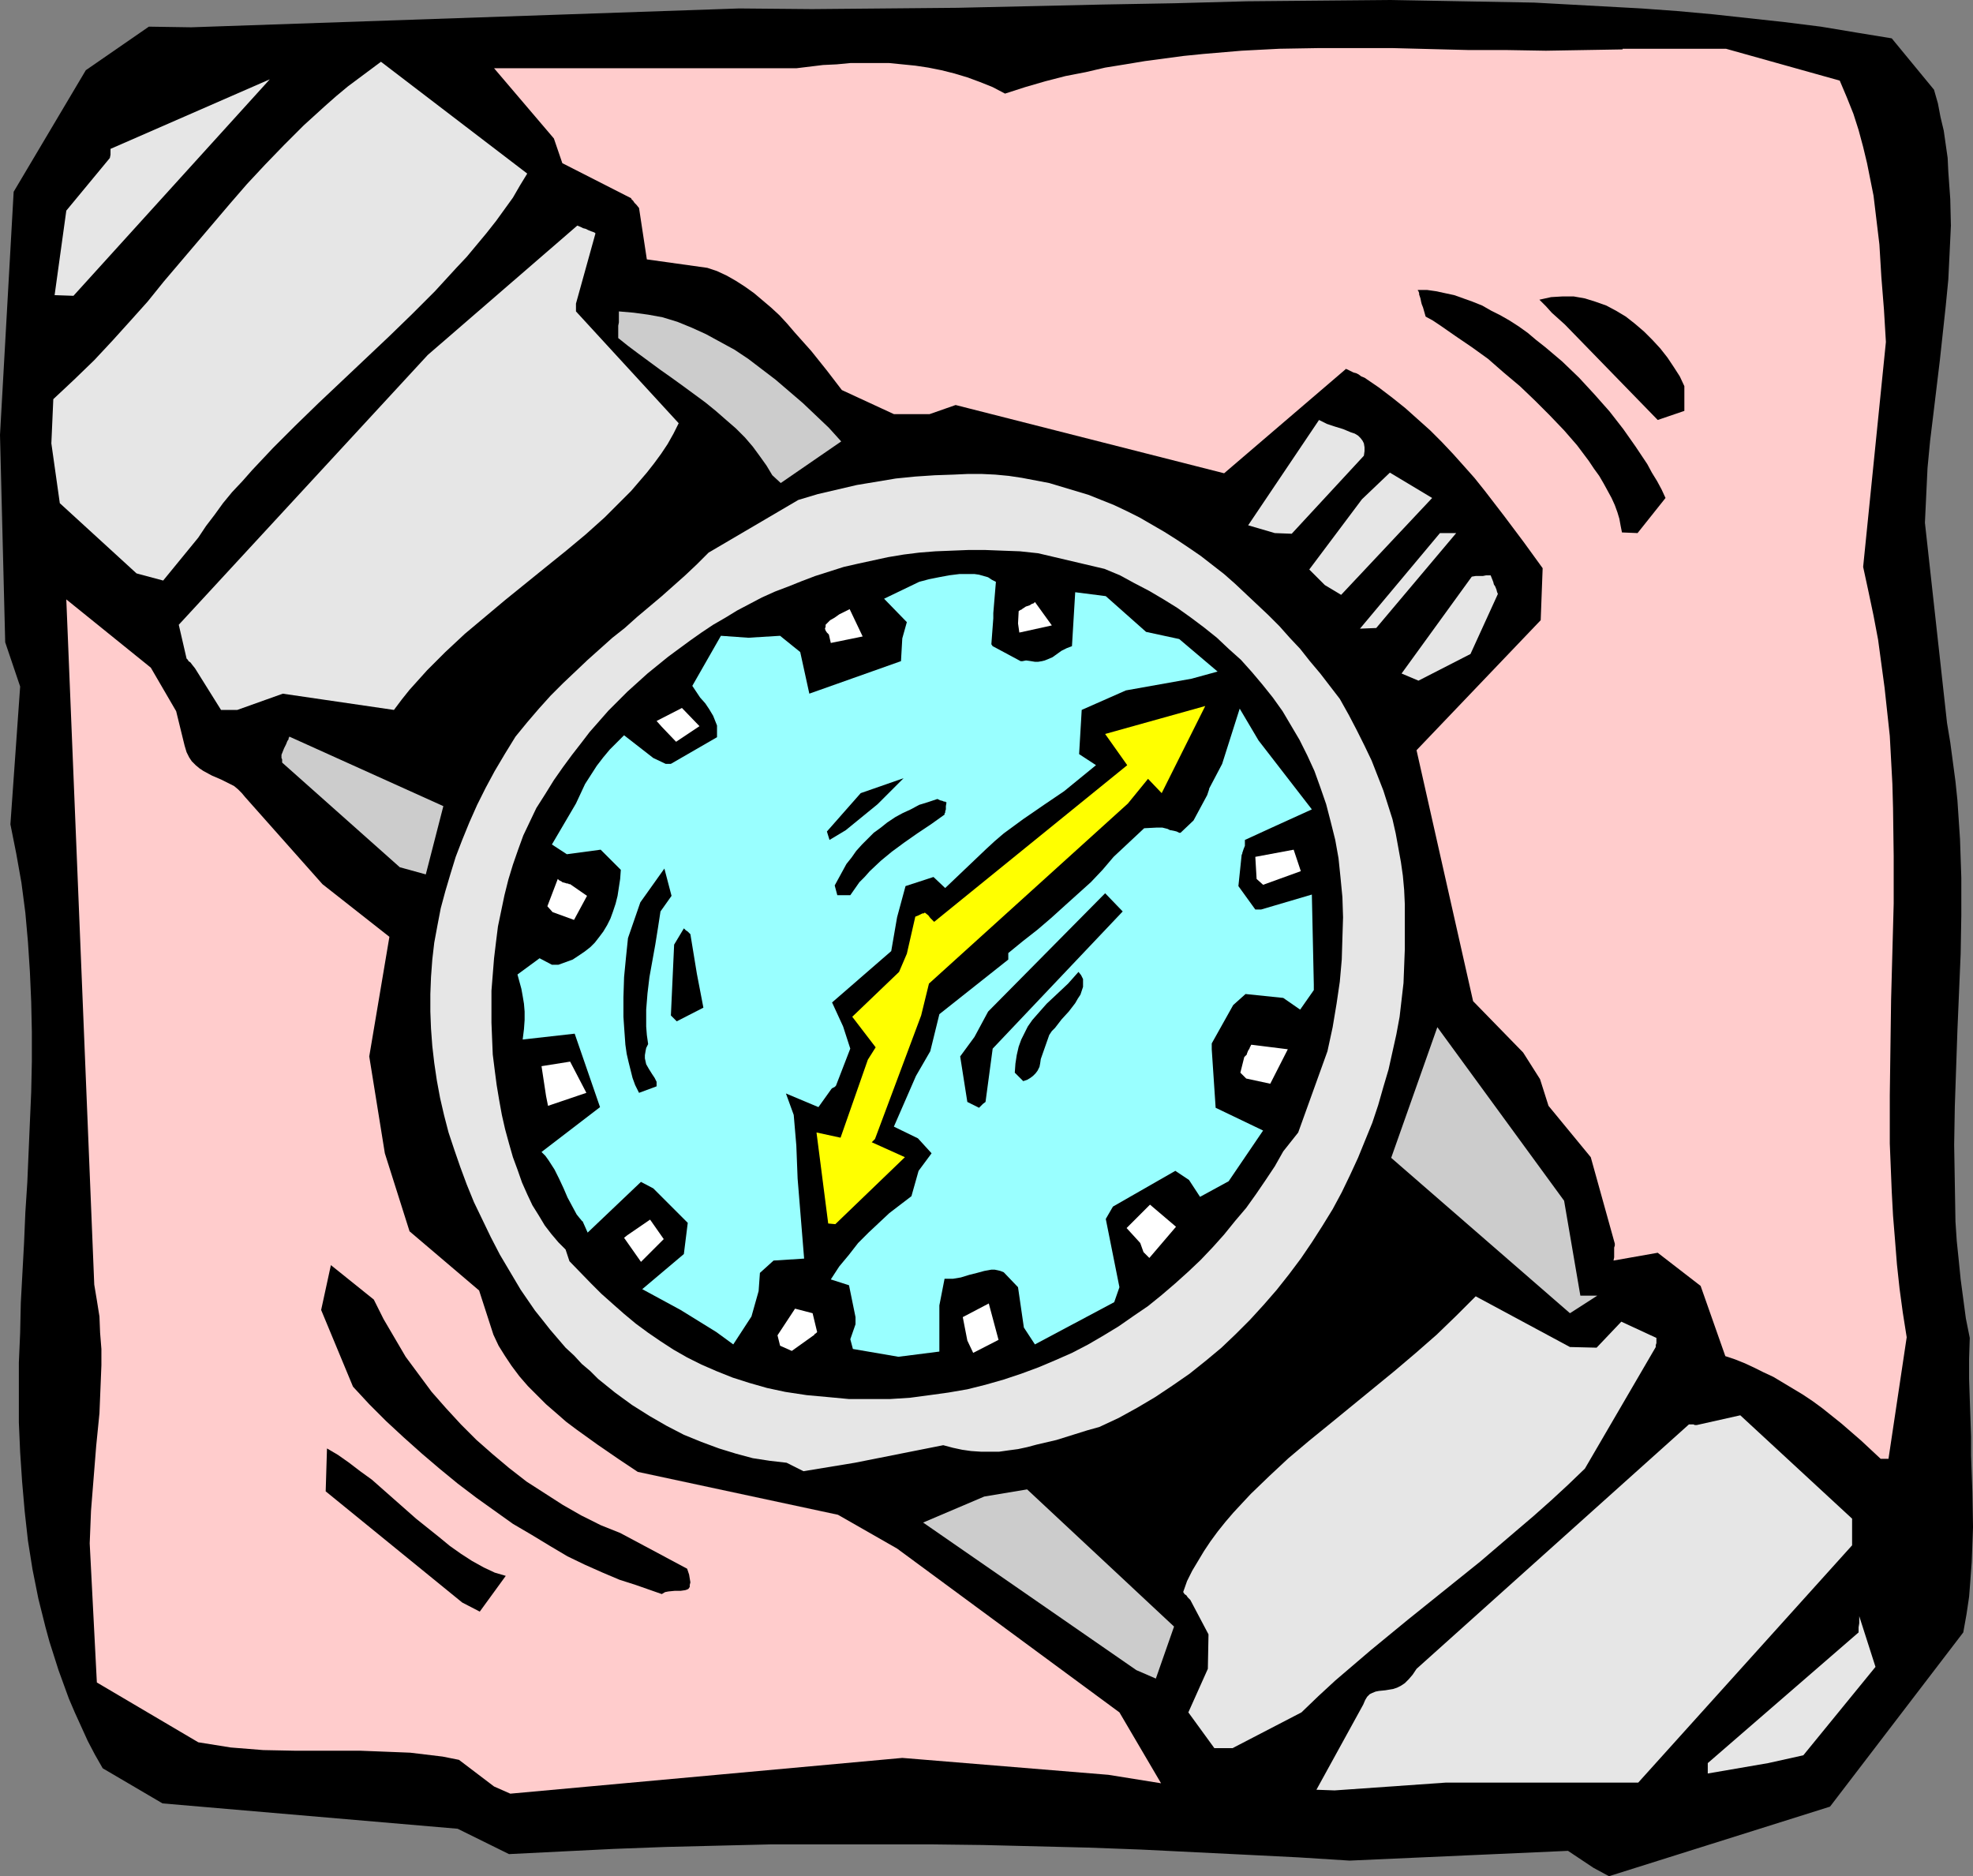 <?xml version="1.0" encoding="UTF-8" standalone="no"?>
<svg
   version="1.0"
   width="129.766mm"
   height="123.395mm"
   id="svg43"
   sodipodi:docname="Watch 23.wmf"
   xmlns:inkscape="http://www.inkscape.org/namespaces/inkscape"
   xmlns:sodipodi="http://sodipodi.sourceforge.net/DTD/sodipodi-0.dtd"
   xmlns="http://www.w3.org/2000/svg"
   xmlns:svg="http://www.w3.org/2000/svg">
  <rect width="100%" height="100%" fill="#808080" stroke="none"/>
  <sodipodi:namedview
     id="namedview43"
     pagecolor="#ffffff"
     bordercolor="#000000"
     borderopacity="0.25"
     inkscape:showpageshadow="2"
     inkscape:pageopacity="0.0"
     inkscape:pagecheckerboard="0"
     inkscape:deskcolor="#d1d1d1"
     inkscape:document-units="mm" />
  <defs
     id="defs1">
    <pattern
       id="WMFhbasepattern"
       patternUnits="userSpaceOnUse"
       width="6"
       height="6"
       x="0"
       y="0" />
  </defs>
  <path
     style="fill:#000000;fill-opacity:1;fill-rule:evenodd;stroke:none"
     d="m 396.081,464.275 -6.302,-4.202 -54.298,2.424 -12.766,-0.808 -12.928,-0.646 -13.09,-0.646 -13.09,-0.646 -13.09,-0.485 -13.09,-0.323 -13.09,-0.323 -13.09,-0.162 h -13.251 -13.09 -13.09 l -13.251,0.323 -13.09,0.323 -12.928,0.485 -13.09,0.646 -12.928,0.646 -12.766,-6.302 -73.366,-6.302 -14.867,-8.726 -1.939,-3.394 -1.778,-3.394 -1.616,-3.555 -1.616,-3.555 -1.454,-3.394 -1.293,-3.555 -1.293,-3.555 -1.131,-3.555 -1.131,-3.555 -0.97,-3.555 -1.778,-7.11 -1.454,-7.272 -1.131,-7.11 -0.808,-7.272 -0.646,-7.434 -0.485,-7.272 -0.323,-7.434 v -7.434 -7.434 l 0.323,-7.434 0.162,-7.434 0.808,-14.867 0.323,-7.595 0.485,-7.434 0.646,-15.029 0.323,-7.434 0.162,-7.595 v -7.434 L 7.757,249.025 7.434,241.591 6.949,234.158 6.302,226.886 5.333,219.452 4.04,212.18 2.586,204.908 5.01,170.649 1.293,159.66 0,108.11 3.394,47.672 21.331,17.453 37.006,6.626 47.51,6.787 183.739,2.101 201.838,2.262 219.937,2.101 238.037,1.939 273.912,1.131 292.011,0.808 309.948,0.323 327.724,0.162 345.662,0 l 17.776,0.323 17.938,0.323 8.888,0.485 8.888,0.485 8.888,0.485 8.888,0.646 8.888,0.808 8.888,0.97 8.888,0.97 9.05,1.131 8.726,1.454 8.888,1.454 10.504,12.766 0.97,3.394 0.646,3.394 0.808,3.394 0.485,3.394 0.485,3.394 0.162,3.394 0.485,6.787 0.162,6.626 -0.323,6.787 -0.323,6.626 -0.646,6.626 -1.454,13.413 -1.616,13.413 -0.808,6.626 -0.646,6.787 -0.323,6.787 -0.323,6.787 5.494,49.773 0.808,4.848 0.646,4.848 0.646,4.848 0.485,4.686 0.323,4.848 0.323,4.848 0.323,9.534 v 9.373 l -0.162,9.534 -0.808,19.069 -0.646,18.907 -0.162,9.534 0.162,9.534 0.162,9.534 0.323,4.848 0.485,4.686 0.485,4.848 0.646,4.848 0.646,4.848 0.97,4.848 -0.162,5.171 v 5.01 l 0.162,5.01 0.162,4.686 0.162,4.686 v 4.686 l 0.162,4.525 0.162,4.525 0.162,8.726 -0.162,4.363 -0.162,4.363 -0.323,4.363 -0.323,4.202 -0.646,4.363 -0.808,4.525 -33.128,43.309 -54.944,17.291 z"
     id="path1" />
  <path
     style="fill:#e6e6e6;fill-opacity:1;fill-rule:evenodd;stroke:none"
     d="m 327.24,444.884 11.635,-21.17 0.485,-1.131 0.485,-0.808 0.646,-0.646 0.646,-0.323 0.808,-0.323 0.808,-0.162 1.616,-0.162 1.939,-0.323 0.97,-0.323 0.97,-0.485 0.97,-0.646 0.97,-0.97 0.97,-1.131 0.97,-1.454 67.71,-60.761 h 0.646 0.485 l 0.323,0.162 h 0.485 l 10.827,-2.424 27.795,25.694 v 6.626 l -53.166,58.984 h -47.834 l -27.634,1.939 z"
     id="path2" />
  <path
     style="fill:#ffcccc;fill-opacity:1;fill-rule:evenodd;stroke:none"
     d="m 122.816,444.075 -8.726,-6.626 -4.04,-0.808 -4.04,-0.485 -4.04,-0.485 -4.04,-0.162 -8.242,-0.323 H 73.528 l -8.08,-0.162 -4.04,-0.323 -4.04,-0.323 -4.04,-0.646 -4.04,-0.646 -25.21,-14.867 -1.778,-34.582 0.323,-8.08 0.646,-8.08 0.646,-8.08 0.808,-8.08 0.323,-7.918 0.162,-4.04 v -4.04 l -0.323,-4.04 -0.162,-4.04 -0.646,-4.04 -0.646,-3.878 -6.949,-170.326 21.008,16.968 6.302,10.827 2.101,8.565 0.485,1.616 0.646,1.293 0.646,0.97 0.97,0.97 0.97,0.808 0.97,0.646 2.101,1.131 2.262,0.97 2.262,1.131 0.97,0.485 0.97,0.808 0.97,0.97 0.808,0.97 19.23,21.654 16.645,13.09 -5.01,29.734 3.878,24.078 6.141,19.392 17.291,14.706 3.555,10.989 1.293,2.747 1.616,2.586 1.616,2.424 1.939,2.586 2.101,2.424 2.262,2.262 2.262,2.262 2.424,2.101 2.586,2.262 2.586,1.939 5.171,3.717 2.586,1.778 2.586,1.778 2.424,1.616 2.424,1.616 49.773,10.666 14.706,8.403 55.267,40.723 10.342,17.614 -13.09,-2.101 -51.227,-4.202 -97.445,8.888 z"
     id="path3" />
  <path
     style="fill:#e6e6e6;fill-opacity:1;fill-rule:evenodd;stroke:none"
     d="m 424.523,438.258 37.491,-32.482 v -0.646 -0.646 l 0.162,-0.97 v -0.808 -0.485 -0.485 l 4.04,12.605 -17.938,21.978 -8.726,1.939 -15.029,2.586 z"
     id="path4" />
  <path
     style="fill:#e6e6e6;fill-opacity:1;fill-rule:evenodd;stroke:none"
     d="m 301.868,434.541 -6.464,-8.888 4.848,-10.827 0.162,-8.565 -4.525,-8.565 -0.646,-0.646 -0.323,-0.485 -0.485,-0.323 -0.162,-0.323 -0.162,-0.162 v 0 0 l 0.97,-2.747 1.293,-2.586 1.454,-2.424 1.454,-2.424 1.616,-2.424 1.778,-2.424 1.939,-2.424 1.939,-2.262 2.101,-2.262 2.262,-2.424 4.525,-4.363 4.848,-4.525 5.171,-4.363 5.171,-4.202 5.333,-4.363 10.666,-8.726 5.333,-4.525 5.171,-4.525 4.848,-4.686 4.848,-4.848 23.432,12.605 6.626,0.162 6.141,-6.464 8.726,4.04 v 0.808 0.485 l -0.162,0.485 v 0.162 0.323 0 l -17.614,30.219 -4.202,4.04 -4.202,3.878 -4.363,3.878 -4.363,3.717 -8.888,7.595 -9.05,7.272 -9.05,7.272 -9.05,7.434 -8.888,7.595 -4.202,3.878 -4.202,4.04 -17.13,8.888 z"
     id="path5" />
  <path
     style="fill:#cccccc;fill-opacity:1;fill-rule:evenodd;stroke:none"
     d="m 282.476,415.149 -53.005,-36.683 15.19,-6.464 10.666,-1.778 36.522,34.097 -4.525,12.928 z"
     id="path6" />
  <path
     style="fill:#000000;fill-opacity:1;fill-rule:evenodd;stroke:none"
     d="m 114.897,398.343 -33.936,-27.634 0.323,-10.666 2.747,1.616 2.747,1.939 2.747,2.101 2.909,2.101 5.494,4.848 2.747,2.424 2.747,2.424 5.656,4.525 2.747,2.262 2.747,1.939 2.747,1.778 2.909,1.616 2.747,1.293 2.747,0.808 -6.464,8.888 z"
     id="path7" />
  <path
     style="fill:#000000;fill-opacity:1;fill-rule:evenodd;stroke:none"
     d="m 158.045,393.98 -4.04,-1.293 -4.202,-1.778 -4.363,-1.939 -4.363,-2.101 -4.363,-2.586 -4.525,-2.747 -4.686,-2.747 -4.525,-3.232 -4.525,-3.232 -4.686,-3.555 -4.525,-3.717 -4.363,-3.717 -4.525,-4.04 -4.363,-4.04 -4.202,-4.202 -4.04,-4.363 -7.918,-19.069 2.424,-11.15 10.666,8.565 2.424,4.848 2.747,4.686 2.747,4.686 3.232,4.363 3.232,4.363 3.555,4.04 3.717,4.04 3.878,3.878 4.04,3.555 4.04,3.394 4.363,3.394 4.525,2.909 4.525,2.909 4.525,2.586 4.848,2.424 4.848,1.939 16.645,8.888 0.485,1.454 0.162,0.97 0.162,0.97 -0.162,0.646 v 0.485 l -0.323,0.485 -0.323,0.162 -0.485,0.162 -1.131,0.162 h -1.454 l -1.616,0.162 -0.808,0.162 -0.808,0.485 z"
     id="path8" />
  <path
     style="fill:#e6e6e6;fill-opacity:1;fill-rule:evenodd;stroke:none"
     d="m 195.536,363.599 -4.202,-0.485 -4.202,-0.646 -4.202,-1.131 -4.202,-1.293 -4.363,-1.616 -4.363,-1.778 -4.363,-2.262 -4.202,-2.424 -4.363,-2.747 -4.202,-3.07 -4.202,-3.394 -1.939,-1.939 -2.101,-1.778 -1.939,-2.101 -2.101,-1.939 -1.939,-2.262 -1.939,-2.262 -1.778,-2.262 -1.939,-2.424 -1.778,-2.586 -1.778,-2.586 -2.586,-4.363 -2.586,-4.363 -2.262,-4.363 -2.101,-4.363 -2.101,-4.363 -1.778,-4.363 -1.616,-4.363 -1.454,-4.202 -1.454,-4.363 -1.131,-4.363 -0.97,-4.202 -0.808,-4.363 -0.646,-4.363 -0.485,-4.202 -0.323,-4.363 -0.162,-4.202 v -4.363 l 0.162,-4.202 0.323,-4.363 0.485,-4.202 0.808,-4.363 0.808,-4.202 1.131,-4.202 1.293,-4.363 1.293,-4.202 1.616,-4.202 1.778,-4.363 1.939,-4.363 2.101,-4.202 2.262,-4.202 2.586,-4.363 2.586,-4.202 2.909,-3.555 2.909,-3.394 2.909,-3.232 3.07,-3.07 3.07,-2.909 3.07,-2.909 6.141,-5.494 3.07,-2.424 3.07,-2.747 6.141,-5.171 5.818,-5.171 2.909,-2.747 2.909,-2.909 22.301,-13.09 4.848,-1.454 4.848,-1.131 4.848,-1.131 4.848,-0.808 4.848,-0.808 4.848,-0.485 4.848,-0.323 4.686,-0.162 3.555,-0.162 h 3.394 l 3.394,0.162 3.394,0.323 3.232,0.485 3.394,0.646 3.394,0.646 3.232,0.97 3.232,0.97 3.232,0.97 3.232,1.293 3.232,1.293 3.07,1.454 3.232,1.616 3.07,1.778 3.07,1.778 3.07,1.939 2.909,1.939 3.07,2.101 2.909,2.262 2.909,2.262 2.747,2.424 2.747,2.586 2.747,2.586 2.747,2.586 2.747,2.747 2.586,2.909 2.586,2.747 2.424,3.07 2.586,3.07 4.848,6.302 2.262,4.04 1.939,3.717 1.939,3.878 1.778,3.717 1.454,3.717 1.454,3.717 1.131,3.555 1.131,3.555 0.808,3.555 0.646,3.555 0.646,3.555 0.485,3.394 0.323,3.555 0.162,3.555 v 3.555 3.555 4.04 l -0.162,4.202 -0.162,4.202 -0.485,4.202 -0.485,4.202 -0.808,4.363 -0.97,4.363 -0.97,4.363 -1.293,4.363 -1.293,4.525 -1.454,4.363 -1.778,4.363 -1.778,4.363 -1.939,4.202 -2.101,4.363 -2.262,4.202 -2.586,4.202 -2.586,4.04 -2.747,4.04 -2.909,3.878 -3.07,3.878 -3.232,3.717 -3.394,3.717 -3.555,3.555 -3.555,3.394 -3.878,3.232 -4.04,3.232 -4.202,2.909 -4.363,2.909 -4.363,2.586 -4.686,2.586 -4.848,2.262 -2.909,0.808 -2.586,0.808 -2.586,0.808 -2.586,0.808 -4.848,1.131 -2.424,0.646 -2.262,0.485 -2.424,0.323 -2.262,0.323 h -2.262 -2.262 l -2.424,-0.162 -2.262,-0.323 -2.262,-0.485 -2.424,-0.646 -21.978,4.363 -12.766,2.101 z"
     id="path9" />
  <path
     style="fill:#ffcccc;fill-opacity:1;fill-rule:evenodd;stroke:none"
     d="m 467.508,362.629 -2.424,-2.262 -2.424,-2.262 -2.424,-2.101 -2.424,-2.101 -2.424,-1.939 -2.424,-1.939 -2.424,-1.778 -2.424,-1.616 -2.424,-1.454 -2.424,-1.454 -2.424,-1.454 -2.424,-1.131 -2.262,-1.131 -2.424,-1.131 -2.424,-0.97 -2.424,-0.808 -6.141,-17.453 -10.666,-8.242 -10.989,1.939 0.162,-0.808 v -0.646 -0.97 -0.808 l 0.162,-0.485 v -0.485 l -5.979,-21.493 -10.504,-12.766 -2.101,-6.626 -4.202,-6.626 -12.443,-12.766 -14.059,-62.377 30.866,-32.32 0.485,-12.928 -4.686,-6.464 -4.848,-6.464 -4.848,-6.302 -2.586,-3.232 -2.586,-2.909 -2.747,-3.07 -2.747,-2.909 -2.909,-2.909 -3.07,-2.747 -3.07,-2.747 -3.232,-2.586 -3.394,-2.586 -3.555,-2.424 -0.808,-0.323 -0.646,-0.485 -0.646,-0.323 -0.646,-0.162 -0.646,-0.323 -0.646,-0.323 -0.323,-0.162 h -0.162 v -0.162 l -30.381,26.018 -66.741,-16.968 -6.464,2.262 h -8.888 l -12.928,-5.979 -3.717,-4.848 -3.878,-4.848 -4.04,-4.525 -1.939,-2.262 -1.939,-2.101 -2.101,-1.939 -2.101,-1.778 -2.101,-1.778 -2.262,-1.616 -2.262,-1.454 -2.262,-1.293 -2.424,-1.131 -2.424,-0.808 -15.029,-2.101 -1.939,-12.766 -0.646,-0.808 -0.485,-0.485 -0.323,-0.485 -0.323,-0.323 -0.162,-0.162 v -0.162 l -17.13,-8.726 -2.101,-6.141 -14.867,-17.453 h 75.144 l 6.626,-0.808 3.394,-0.162 3.394,-0.323 h 3.232 3.232 3.232 l 3.232,0.323 3.232,0.323 3.232,0.485 3.232,0.646 3.232,0.808 3.232,0.97 3.07,1.131 3.232,1.293 3.07,1.616 5.01,-1.616 5.01,-1.454 5.01,-1.293 5.01,-0.97 4.848,-1.131 5.01,-0.808 4.848,-0.808 4.848,-0.646 4.848,-0.646 4.848,-0.485 9.534,-0.808 9.373,-0.485 9.534,-0.162 h 9.373 9.373 l 18.907,0.485 h 9.534 l 9.534,0.162 9.534,-0.162 9.534,-0.162 v -0.162 h 25.694 l 28.28,7.918 1.778,4.202 1.616,4.04 1.293,4.04 1.131,4.202 0.97,4.04 0.808,4.04 0.808,4.04 0.485,4.04 0.97,8.08 0.485,8.08 0.646,8.08 0.485,8.08 -5.656,55.913 1.293,5.979 1.293,6.141 1.131,5.979 0.808,5.979 0.808,5.979 0.646,5.979 0.646,5.979 0.323,5.979 0.323,5.979 0.162,5.979 0.162,11.958 v 11.797 l -0.323,11.958 -0.323,11.958 -0.162,11.797 -0.162,11.958 v 11.958 l 0.485,11.958 0.323,5.979 0.485,5.979 0.485,6.141 0.646,5.979 0.808,5.979 0.97,6.141 -4.525,30.219 z"
     id="path10" />
  <path
     style="fill:#cccccc;fill-opacity:1;fill-rule:evenodd;stroke:none"
     d="m 390.264,326.431 -44.44,-38.622 11.474,-32.482 31.512,43.147 4.04,23.594 h 4.202 z"
     id="path11" />
  <path
     style="fill:#cccccc;fill-opacity:1;fill-rule:evenodd;stroke:none"
     d="M 99.384,215.574 70.134,189.556 v -0.808 l -0.162,-0.323 v -0.808 l 0.323,-0.808 0.323,-0.808 0.485,-0.97 0.323,-0.808 0.323,-0.485 v -0.323 l 0.162,-0.162 v -0.162 l 38.299,17.291 -4.363,16.968 z"
     id="path12" />
  <path
     style="fill:#e6e6e6;fill-opacity:1;fill-rule:evenodd;stroke:none"
     d="m 54.944,176.467 -6.464,-10.342 -0.646,-0.808 -0.485,-0.646 -0.485,-0.323 -0.162,-0.323 -0.162,-0.162 -0.162,-0.162 -1.939,-8.403 61.893,-67.064 37.168,-32.158 0.808,0.323 0.646,0.323 0.646,0.162 0.646,0.323 0.808,0.323 0.485,0.162 0.323,0.162 0.162,0.162 v 0 l -4.848,17.453 v 0.646 0.485 0.808 l 25.533,27.795 -1.293,2.586 -1.454,2.586 -1.616,2.424 -1.778,2.424 -1.778,2.262 -1.939,2.262 -1.939,2.262 -2.262,2.262 -4.363,4.363 -4.686,4.202 -4.848,4.04 -5.01,4.04 -10.181,8.242 -5.01,4.202 -5.01,4.202 -4.848,4.525 -4.525,4.525 -4.363,4.848 -1.939,2.424 -1.939,2.586 -27.634,-4.04 -11.312,4.04 z"
     id="path13" />
  <path
     style="fill:#e6e6e6;fill-opacity:1;fill-rule:evenodd;stroke:none"
     d="m 348.409,167.417 17.453,-24.078 0.97,-0.162 h 0.646 0.646 0.485 l 0.808,-0.162 h 0.646 0.323 0.162 l 0.323,0.808 0.323,0.808 0.162,0.646 0.323,0.485 0.323,0.808 0.162,0.646 0.162,0.323 v 0.162 0 l -6.787,14.867 -12.928,6.626 z"
     id="path14" />
  <path
     style="fill:#e6e6e6;fill-opacity:1;fill-rule:evenodd;stroke:none"
     d="m 338.067,156.267 19.877,-23.755 h 1.293 0.97 1.778 l -19.877,23.594 z"
     id="path15" />
  <path
     style="fill:#e6e6e6;fill-opacity:1;fill-rule:evenodd;stroke:none"
     d="m 329.34,145.44 -3.878,-3.878 13.09,-17.453 6.949,-6.626 10.504,6.302 -22.624,24.078 z"
     id="path16" />
  <path
     style="fill:#e6e6e6;fill-opacity:1;fill-rule:evenodd;stroke:none"
     d="M 33.936,142.531 14.867,125.078 12.766,110.211 13.251,99.222 v 0 l 5.171,-4.848 5.01,-4.848 4.525,-4.848 4.525,-5.01 4.202,-4.686 4.04,-5.01 8.242,-9.696 8.242,-9.696 4.202,-4.848 4.525,-4.848 4.686,-4.848 4.848,-4.848 5.333,-4.848 2.747,-2.424 2.909,-2.424 8.242,-6.141 36.36,27.795 -1.778,2.909 -1.778,3.07 -2.101,2.909 -2.101,2.909 -2.424,3.07 -2.424,2.909 -2.424,2.909 -2.586,2.747 -5.333,5.818 -5.656,5.656 -5.656,5.494 -11.797,11.15 -5.818,5.494 -5.818,5.656 -5.494,5.494 -5.171,5.494 -2.424,2.747 -2.586,2.747 -2.262,2.747 -2.101,2.909 -2.101,2.747 -1.939,2.909 -8.726,10.666 z"
     id="path17" />
  <path
     style="fill:#e6e6e6;fill-opacity:1;fill-rule:evenodd;stroke:none"
     d="m 316.897,132.512 -6.626,-1.939 17.614,-26.179 0.97,0.485 0.97,0.485 1.939,0.646 2.101,0.646 1.939,0.808 0.97,0.323 0.808,0.485 0.646,0.646 0.485,0.646 0.323,0.646 0.162,0.97 v 0.97 l -0.162,1.131 -17.938,19.392 z"
     id="path18" />
  <path
     style="fill:#000000;fill-opacity:1;fill-rule:evenodd;stroke:none"
     d="m 403.192,132.35 -0.323,-1.616 -0.323,-1.778 -0.485,-1.616 -0.646,-1.778 -0.808,-1.778 -0.97,-1.778 -0.97,-1.778 -1.131,-1.939 -1.293,-1.778 -1.293,-1.939 -2.909,-3.878 -3.232,-3.717 -3.555,-3.717 -3.717,-3.717 -3.717,-3.555 -4.04,-3.394 -3.878,-3.394 -4.04,-2.909 -4.04,-2.747 -3.717,-2.586 -1.939,-1.293 -1.778,-0.97 -0.323,-1.131 -0.323,-1.131 -0.323,-0.808 -0.162,-0.646 -0.162,-0.808 -0.162,-0.485 -0.162,-0.485 v -0.323 l -0.162,-0.485 -0.162,-0.162 v -0.162 h 2.262 l 2.262,0.323 2.262,0.485 2.262,0.485 2.262,0.808 2.262,0.808 2.424,0.97 2.262,1.293 2.262,1.131 2.262,1.293 2.262,1.454 2.262,1.616 2.101,1.778 2.262,1.778 4.202,3.555 4.202,4.04 3.878,4.202 3.717,4.202 3.394,4.363 3.07,4.363 2.909,4.363 1.131,2.101 1.293,2.101 1.131,2.101 0.97,2.101 -6.949,8.726 z"
     id="path19" />
  <path
     style="fill:#cccccc;fill-opacity:1;fill-rule:evenodd;stroke:none"
     d="m 191.981,118.129 -1.454,-2.424 -1.616,-2.262 -1.778,-2.424 -1.939,-2.262 -2.262,-2.262 -2.424,-2.101 -2.586,-2.262 -2.586,-2.101 -5.494,-4.04 -2.909,-2.101 -2.747,-1.939 -5.494,-4.04 -2.586,-1.939 -2.424,-1.939 v -1.131 -1.939 l 0.162,-0.808 v -1.131 -0.808 -0.808 l 3.717,0.323 3.555,0.485 3.555,0.646 3.717,1.131 3.555,1.454 3.555,1.616 3.555,1.939 3.555,1.939 3.394,2.262 3.394,2.586 3.394,2.586 3.394,2.909 3.394,2.909 3.232,3.07 3.232,3.07 3.07,3.394 -15.029,10.342 z"
     id="path20" />
  <path
     style="fill:#000000;fill-opacity:1;fill-rule:evenodd;stroke:none"
     d="m 412.08,104.393 -23.109,-23.755 -1.616,-1.454 -1.616,-1.454 -1.454,-1.616 -1.616,-1.616 1.454,-0.323 1.454,-0.323 2.747,-0.162 h 1.454 1.454 l 2.747,0.485 2.586,0.808 2.747,0.97 2.424,1.293 2.424,1.454 2.262,1.778 2.262,1.939 2.101,2.101 1.939,2.101 1.778,2.262 1.616,2.424 1.454,2.262 1.131,2.424 v 2.909 0.646 2.586 z"
     id="path21" />
  <path
     style="fill:#e6e6e6;fill-opacity:1;fill-rule:evenodd;stroke:none"
     d="m 13.574,73.366 2.909,-21.008 10.827,-13.09 0.162,-0.808 V 37.976 37.491 37.006 L 67.064,19.715 18.261,73.528 Z"
     id="path22" />
  <path
     style="fill:#000000;fill-opacity:1;fill-rule:evenodd;stroke:none"
     d="m 140.592,310.594 -1.778,-1.778 -1.778,-2.101 -1.616,-2.101 -1.454,-2.424 -1.616,-2.586 -1.293,-2.747 -1.293,-2.909 -1.131,-3.232 -1.131,-3.07 -0.97,-3.394 -0.97,-3.555 -0.808,-3.555 -0.646,-3.555 -0.646,-3.878 -0.485,-3.717 -0.485,-3.878 -0.162,-3.878 -0.162,-4.04 v -3.878 -4.04 l 0.323,-4.04 0.323,-4.04 0.485,-4.04 0.485,-3.878 0.808,-3.878 0.808,-3.878 0.97,-3.878 1.131,-3.717 1.293,-3.717 1.293,-3.555 1.616,-3.394 1.616,-3.394 2.262,-3.555 2.101,-3.394 2.262,-3.232 2.262,-3.07 2.262,-2.909 2.101,-2.747 4.686,-5.333 4.686,-4.686 5.01,-4.525 5.171,-4.202 5.494,-4.04 2.747,-1.939 2.909,-1.939 3.07,-1.778 2.909,-1.778 3.07,-1.616 3.07,-1.616 3.232,-1.454 3.394,-1.293 3.232,-1.293 3.394,-1.293 3.555,-1.131 3.555,-1.131 3.555,-0.808 3.717,-0.808 3.717,-0.808 3.878,-0.646 3.878,-0.485 4.04,-0.323 4.04,-0.162 4.04,-0.162 h 4.363 l 4.202,0.162 4.363,0.162 4.525,0.485 16.483,3.878 3.878,1.616 3.555,1.939 3.717,1.939 3.555,2.101 3.394,2.101 3.394,2.424 3.232,2.424 3.232,2.586 2.909,2.747 3.07,2.747 2.747,3.07 2.586,3.07 2.586,3.232 2.424,3.394 2.101,3.555 2.101,3.555 1.939,3.878 1.778,3.878 1.454,4.04 1.454,4.202 1.131,4.363 1.131,4.525 0.808,4.525 0.485,4.686 0.485,5.01 0.162,5.01 -0.162,5.171 -0.162,5.333 -0.485,5.494 -0.808,5.494 -0.97,5.818 -1.293,5.979 -7.272,20.2 -3.717,4.686 -2.101,3.717 -2.262,3.394 -2.424,3.555 -2.424,3.394 -2.747,3.232 -2.747,3.394 -2.747,3.07 -3.07,3.232 -3.07,2.909 -3.232,2.909 -3.394,2.909 -3.394,2.747 -3.555,2.424 -3.717,2.586 -3.717,2.262 -3.878,2.262 -4.04,2.101 -4.04,1.778 -4.202,1.778 -4.363,1.616 -4.363,1.454 -4.525,1.293 -4.525,1.131 -4.686,0.808 -4.686,0.646 -4.848,0.646 -5.01,0.323 h -5.01 -5.171 l -5.171,-0.485 -5.333,-0.485 -5.333,-0.808 -4.525,-0.97 -4.525,-1.293 -4.04,-1.293 -4.04,-1.616 -3.717,-1.616 -3.555,-1.778 -3.394,-1.939 -3.232,-2.101 -3.07,-2.101 -3.07,-2.262 -2.909,-2.424 -2.747,-2.424 -2.909,-2.586 -2.586,-2.586 -5.333,-5.494 z"
     id="path23" />
  <path
     style="fill:#99ffff;fill-opacity:1;fill-rule:evenodd;stroke:none"
     d="m 144.793,303.646 -0.808,-0.97 -0.646,-0.808 -1.131,-2.101 -1.131,-2.101 -0.97,-2.262 -1.131,-2.424 -1.131,-2.262 -1.454,-2.262 -0.808,-1.131 -0.97,-0.97 14.544,-11.15 -6.302,-18.261 -12.928,1.454 0.323,-2.586 0.162,-2.262 v -2.101 l -0.162,-1.939 -0.323,-1.939 -0.323,-1.778 -0.97,-3.555 5.494,-4.04 3.07,1.616 h 0.646 0.323 0.646 l 1.778,-0.646 1.778,-0.646 1.454,-0.97 1.454,-0.97 1.454,-1.131 1.131,-1.131 1.131,-1.454 0.97,-1.293 0.97,-1.616 0.808,-1.616 0.646,-1.778 0.646,-1.939 0.485,-1.939 0.323,-2.101 0.323,-2.101 0.162,-2.262 -5.01,-5.01 -8.403,1.131 -3.717,-2.424 5.979,-10.181 1.131,-2.424 1.131,-2.424 1.454,-2.262 1.454,-2.262 1.616,-2.101 1.616,-1.939 1.778,-1.778 1.778,-1.778 7.272,5.656 3.07,1.454 h 1.293 l 11.474,-6.626 v -0.97 -0.97 -0.97 l -0.323,-0.808 -0.646,-1.616 -0.97,-1.616 -0.97,-1.454 -1.293,-1.454 -0.97,-1.454 -0.97,-1.454 7.11,-12.443 6.787,0.485 7.918,-0.485 5.01,4.04 2.262,10.342 22.786,-8.08 0.323,-5.656 1.131,-4.04 -5.656,-5.818 8.726,-4.202 2.424,-0.646 2.424,-0.485 2.586,-0.485 2.586,-0.323 h 2.424 1.293 l 1.131,0.162 1.131,0.323 1.131,0.323 0.97,0.646 0.97,0.485 -0.646,7.757 v 0.485 0.323 0.485 l -0.485,6.464 0.323,0.485 0.323,0.162 v 0 l 6.626,3.555 h 0.485 l 0.808,-0.162 h 0.162 l 1.131,0.162 0.97,0.162 h 0.808 l 0.97,-0.162 0.646,-0.162 0.808,-0.323 1.131,-0.485 1.131,-0.808 1.131,-0.808 1.293,-0.646 1.293,-0.485 0.808,-13.413 7.595,0.97 10.019,8.888 8.242,1.778 9.534,8.08 -6.464,1.778 -16.322,2.909 -10.989,4.848 -0.646,10.989 4.202,2.747 -7.918,6.464 -5.01,3.394 -5.171,3.555 -2.424,1.778 -2.424,1.778 -2.262,1.939 -2.101,1.939 v 0 l -10.181,9.696 -2.909,-2.747 -6.949,2.262 -2.101,7.757 -1.454,8.403 -14.706,12.766 2.747,5.979 1.778,5.494 -3.555,9.211 -0.323,0.323 -0.323,0.162 -0.323,0.162 -0.162,0.162 -3.232,4.525 -8.08,-3.394 1.939,5.333 0.646,7.595 0.323,8.242 1.616,19.877 -7.595,0.485 -3.394,3.07 -0.323,4.525 -1.778,6.302 -4.525,6.949 -4.202,-3.07 -8.888,-5.494 -9.534,-5.171 10.342,-8.726 0.97,-7.757 -8.565,-8.565 -3.07,-1.616 -13.251,12.605 -1.293,-2.909 z"
     id="path24" />
  <path
     style="fill:#ffffff;fill-opacity:1;fill-rule:evenodd;stroke:none"
     d="m 155.944,307.039 5.656,-3.878 3.394,4.848 -5.656,5.656 -4.202,-5.979 z"
     id="path25" />
  <path
     style="fill:#ffffff;fill-opacity:1;fill-rule:evenodd;stroke:none"
     d="m 135.744,272.457 -1.131,-7.434 7.11,-1.131 4.04,7.757 -9.534,3.232 z"
     id="path26" />
  <path
     style="fill:#ffffff;fill-opacity:1;fill-rule:evenodd;stroke:none"
     d="m 193.273,331.925 4.363,-6.626 4.363,1.131 1.131,4.686 -0.323,0.323 -0.323,0.162 v 0.162 l -5.656,4.04 -2.909,-1.293 z"
     id="path27" />
  <path
     style="fill:#99ffff;fill-opacity:1;fill-rule:evenodd;stroke:none"
     d="m 211.373,332.895 1.293,-3.717 v -1.778 l -1.616,-7.918 -4.525,-1.454 2.101,-3.232 2.424,-2.909 2.262,-2.909 2.586,-2.586 2.586,-2.424 2.586,-2.424 2.747,-2.101 2.747,-2.101 1.778,-6.302 3.232,-4.363 -3.394,-3.717 -5.979,-2.909 5.494,-12.605 3.555,-6.141 2.262,-9.211 17.13,-13.574 v -0.485 -0.323 -0.808 l 3.555,-2.909 3.717,-2.909 3.394,-2.909 3.394,-3.07 3.232,-2.909 3.232,-2.909 2.909,-3.07 2.747,-3.232 7.595,-7.11 3.07,-0.162 h 1.454 l 0.646,0.162 0.646,0.162 0.323,0.162 0.323,0.162 h 0.162 v 0 l 0.808,0.162 0.646,0.162 0.323,0.162 0.323,0.162 h 0.162 0.162 v 0 l 3.232,-3.07 3.394,-6.302 0.162,-0.485 0.162,-0.485 0.162,-0.485 v -0.162 l 3.232,-6.141 4.363,-13.736 4.686,7.918 13.251,17.13 -8.888,4.04 -7.757,3.555 v 1.454 l -0.323,0.808 -0.162,0.485 -0.162,0.485 v 0.162 l -0.162,0.323 v 0 l -0.808,7.757 4.202,5.818 h 1.454 l 12.605,-3.717 0.485,22.301 v 1.454 l -3.394,4.848 -4.202,-2.909 -9.373,-0.97 -3.07,2.747 -5.333,9.534 v 0.485 0.323 0.646 l 0.97,14.544 11.797,5.656 -8.565,12.605 -7.11,3.878 -2.747,-4.202 -3.394,-2.262 -15.514,8.888 -1.778,3.07 3.394,16.968 -1.293,3.717 -19.715,10.504 -2.747,-4.202 -1.454,-10.019 -3.555,-3.717 -0.808,-0.323 -0.646,-0.162 -0.808,-0.162 h -0.808 l -1.778,0.323 -1.778,0.485 -1.939,0.485 -2.101,0.646 -1.939,0.323 h -2.101 l -1.293,6.626 v 11.474 l -10.181,1.293 -11.312,-1.939 z"
     id="path28" />
  <path
     style="fill:#000000;fill-opacity:1;fill-rule:evenodd;stroke:none"
     d="m 157.883,269.71 -0.646,-1.778 -0.485,-1.939 -0.485,-1.939 -0.485,-2.101 -0.323,-2.262 -0.162,-2.262 -0.162,-2.262 -0.162,-2.424 v -4.848 l 0.162,-5.01 0.485,-5.01 0.485,-4.686 3.07,-8.888 5.979,-8.403 1.778,6.787 -2.747,3.878 -0.646,4.202 -0.646,4.04 -1.454,8.08 -0.485,4.04 -0.323,4.04 v 2.101 2.101 l 0.162,2.101 0.323,2.262 -0.485,0.97 -0.162,0.808 -0.162,0.97 v 0.808 l 0.323,1.454 0.646,1.131 0.808,1.293 0.646,0.97 0.485,0.97 v 0.646 0.485 l -4.363,1.616 z"
     id="path29" />
  <path
     style="fill:#ffff00;fill-opacity:1;fill-rule:evenodd;stroke:none"
     d="m 205.878,304.13 -2.909,-22.624 5.979,1.293 6.787,-19.392 1.939,-3.07 -5.818,-7.595 11.635,-11.15 1.939,-4.525 2.101,-9.211 0.808,-0.323 0.646,-0.323 0.323,-0.162 h 0.323 l 0.162,-0.162 h 0.162 v 0 l 0.808,0.646 0.485,0.646 0.485,0.485 0.162,0.162 0.162,0.162 0.162,0.162 47.995,-38.945 -5.494,-7.757 24.886,-6.949 -10.827,21.654 -3.394,-3.555 -5.01,6.141 -49.45,44.763 -1.939,7.918 -11.474,30.704 -0.485,0.485 -0.162,0.162 -0.162,0.162 8.242,3.717 -17.291,16.645 z"
     id="path30" />
  <path
     style="fill:#ffffff;fill-opacity:1;fill-rule:evenodd;stroke:none"
     d="m 136.067,225.27 2.586,-6.787 0.323,0.323 0.323,0.162 0.323,0.162 0.162,0.162 0.646,0.162 0.485,0.162 h 0.323 l 0.162,0.162 h 0.323 v 0 l 4.202,2.909 -3.232,5.979 -5.333,-1.939 z"
     id="path31" />
  <path
     style="fill:#ffffff;fill-opacity:1;fill-rule:evenodd;stroke:none"
     d="m 240.461,333.218 -1.131,-5.818 6.464,-3.394 2.424,9.05 -6.302,3.232 z"
     id="path32" />
  <path
     style="fill:#000000;fill-opacity:1;fill-rule:evenodd;stroke:none"
     d="m 166.771,252.418 0.808,-17.614 2.424,-4.04 0.485,0.485 0.485,0.323 0.323,0.323 0.162,0.162 0.162,0.162 1.616,9.858 1.616,8.403 -6.626,3.394 z"
     id="path33" />
  <path
     style="fill:#000000;fill-opacity:1;fill-rule:evenodd;stroke:none"
     d="m 240.461,273.911 -1.778,-11.312 3.555,-4.848 3.394,-6.302 29.088,-29.411 4.363,4.525 -32.32,34.097 -1.778,13.251 -0.646,0.485 -0.323,0.323 -0.323,0.323 -0.323,0.323 z"
     id="path34" />
  <path
     style="fill:#ffffff;fill-opacity:1;fill-rule:evenodd;stroke:none"
     d="m 283.446,308.978 -3.394,-3.717 5.818,-5.818 6.464,5.494 -6.626,7.757 -1.454,-1.454 z"
     id="path35" />
  <path
     style="fill:#ffffff;fill-opacity:1;fill-rule:evenodd;stroke:none"
     d="m 163.216,179.214 6.302,-3.232 4.363,4.525 -5.818,3.878 -3.555,-3.717 z"
     id="path36" />
  <path
     style="fill:#000000;fill-opacity:1;fill-rule:evenodd;stroke:none"
     d="m 207.494,220.099 0.97,-1.778 0.97,-1.778 0.97,-1.778 1.293,-1.616 1.131,-1.616 1.454,-1.616 1.454,-1.454 1.454,-1.454 1.778,-1.293 1.616,-1.293 1.939,-1.293 1.778,-0.97 2.101,-0.97 2.101,-1.131 2.101,-0.646 2.424,-0.808 0.646,0.323 0.646,0.162 0.323,0.162 h 0.323 l 0.162,0.162 v 0 h 0.162 l -0.162,0.97 v 0.808 l -0.162,0.485 v 0.323 l -0.162,0.162 v 0.323 l -3.394,2.424 -3.394,2.262 -3.232,2.262 -3.07,2.262 -2.747,2.262 -2.747,2.586 -1.293,1.454 -1.293,1.293 -1.131,1.616 -1.131,1.616 h -3.232 z"
     id="path37" />
  <path
     style="fill:#000000;fill-opacity:1;fill-rule:evenodd;stroke:none"
     d="m 252.257,266.639 0.162,-2.262 0.323,-2.101 0.485,-2.101 0.646,-1.778 0.808,-1.616 0.808,-1.616 1.131,-1.616 1.131,-1.293 2.424,-2.747 2.586,-2.424 2.747,-2.586 2.586,-2.909 0.646,0.808 0.485,0.97 v 0.97 0.97 l -0.323,0.97 -0.323,0.97 -0.646,0.97 -0.646,1.131 -1.616,2.101 -1.778,1.939 -1.616,2.101 -0.808,0.808 -0.646,0.97 -2.101,5.979 -0.162,1.131 -0.162,0.808 -0.485,0.97 -0.485,0.646 -0.646,0.646 -0.646,0.485 -0.808,0.485 -0.97,0.323 z"
     id="path38" />
  <path
     style="fill:#000000;fill-opacity:1;fill-rule:evenodd;stroke:none"
     d="m 205.555,206.686 8.403,-9.534 10.666,-3.717 -6.464,6.464 -7.918,6.464 -4.04,2.424 z"
     id="path39" />
  <path
     style="fill:#ffffff;fill-opacity:1;fill-rule:evenodd;stroke:none"
     d="m 308.332,266.639 0.97,-3.878 0.485,-0.485 0.162,-0.162 v -0.162 l 0.323,-0.808 0.323,-0.485 0.162,-0.485 0.162,-0.162 v -0.162 l 0.162,-0.162 v 0 l 9.05,1.131 -4.363,8.565 -5.979,-1.293 z"
     id="path40" />
  <path
     style="fill:#ffffff;fill-opacity:1;fill-rule:evenodd;stroke:none"
     d="m 206.04,157.721 -0.485,-0.485 -0.323,-0.485 -0.162,-0.485 0.162,-0.485 v -0.485 l 0.323,-0.323 0.808,-0.808 1.131,-0.646 1.131,-0.808 1.293,-0.646 1.293,-0.646 3.232,6.787 -7.918,1.616 z"
     id="path41" />
  <path
     style="fill:#ffffff;fill-opacity:1;fill-rule:evenodd;stroke:none"
     d="m 312.372,218.483 -0.323,-5.494 9.534,-1.778 1.778,5.333 -9.373,3.394 z"
     id="path42" />
  <path
     style="fill:#ffffff;fill-opacity:1;fill-rule:evenodd;stroke:none"
     d="m 253.065,154.974 0.162,-3.07 0.485,-0.323 h 0.162 l 0.162,-0.162 0.97,-0.646 0.97,-0.323 0.485,-0.323 0.485,-0.162 0.162,-0.162 0.162,-0.162 v 0 l 4.202,5.818 -8.08,1.778 z"
     id="path43" />
</svg>
